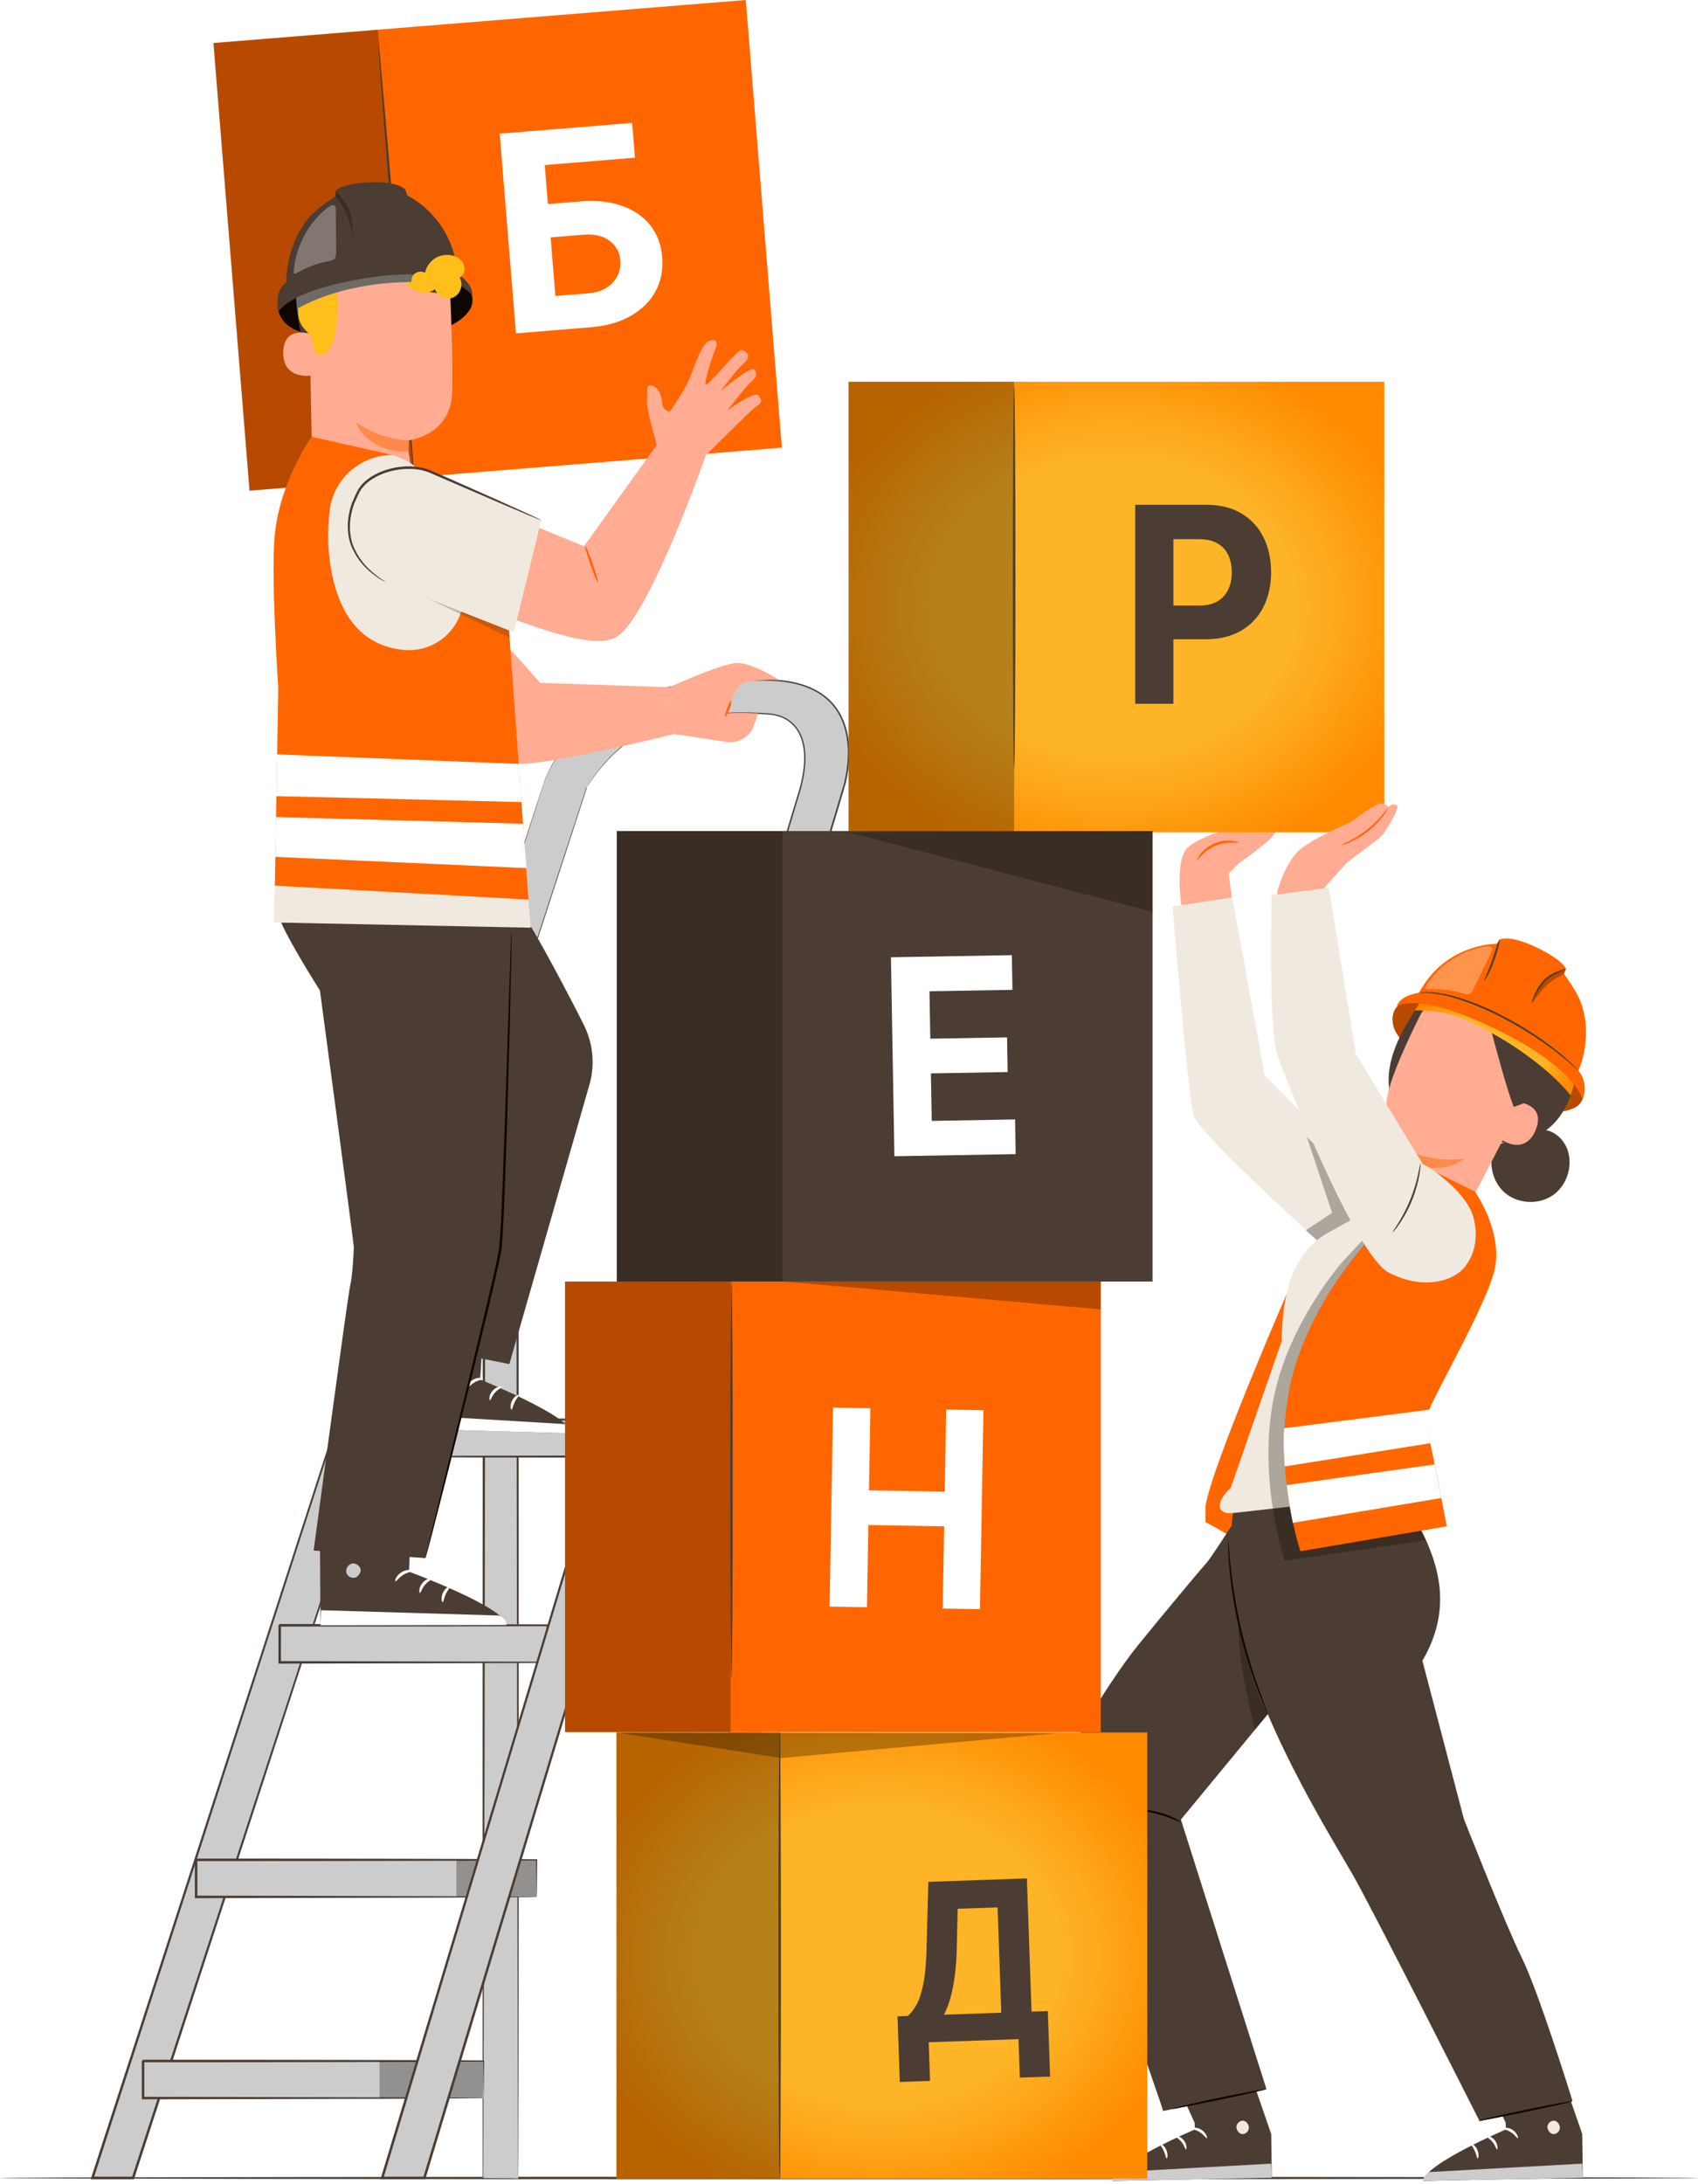 <?xml version="1.0" encoding="UTF-8"?> <svg xmlns="http://www.w3.org/2000/svg" width="350" height="450" viewBox="0 0 350 450" fill="none"> <path d="M51.44 101.077L161.168 92.227L153.729 -0L44.001 8.85L51.44 101.077Z" fill="#FF6600"></path> <g opacity="0.3"> <path d="M51.43 101.113L85.336 98.378L77.897 6.151L43.991 8.886L51.43 101.113Z" fill="#0E0600"></path> </g> <path d="M85.34 98.385C85.197 98.397 83.436 78.388 81.408 53.7C79.379 29.003 77.851 8.98 77.995 8.968C78.138 8.956 79.899 28.961 81.928 53.657C83.955 78.345 85.483 98.373 85.34 98.385Z" fill="#4B3D33"></path> <path d="M350 448.721C350 448.865 271.644 448.981 175.008 448.981C78.34 448.981 0 448.864 0 448.721C0 448.578 78.34 448.461 175.008 448.461C271.644 448.461 350 448.577 350 448.721Z" fill="#4B3D33"></path> <path d="M106.824 448.818L106.636 210.308H99.542C100 211.941 99.542 448.818 99.542 448.818H106.824Z" fill="#CCCCCC"></path> <path d="M106.824 448.818C106.824 448.818 106.261 448.833 105.064 448.843C103.851 448.851 102.028 448.862 99.543 448.878H99.482V448.817C99.481 436.194 99.477 405.614 99.473 363.681C99.48 342.702 99.487 318.885 99.495 293.064C99.491 280.153 99.486 266.74 99.482 252.93C99.472 246.025 99.461 239.021 99.45 231.93C99.438 228.385 99.427 224.818 99.415 221.232C99.402 219.439 99.39 217.641 99.377 215.838L99.355 213.133L99.294 210.48C99.293 210.444 99.293 210.409 99.292 210.376L99.285 210.045H99.542C101.975 210.045 104.394 210.045 106.636 210.045H106.896V210.305C106.906 276.582 106.916 336.238 106.922 379.338C106.906 400.853 106.892 418.232 106.883 430.244C106.871 436.229 106.863 440.875 106.856 444.036C106.849 445.6 106.844 446.795 106.84 447.61C106.836 448.416 106.824 448.818 106.824 448.818C106.824 448.818 106.811 448.392 106.804 447.577C106.799 446.754 106.792 445.548 106.783 443.968C106.772 440.793 106.756 436.127 106.735 430.115C106.707 418.088 106.666 400.688 106.616 379.147C106.555 336.096 106.47 276.508 106.376 210.308L106.636 210.568C104.394 210.568 101.975 210.568 99.542 210.568L99.793 210.237C99.794 210.271 99.795 210.308 99.796 210.346L99.874 213.122L99.896 215.834C99.909 217.637 99.921 219.436 99.934 221.23C99.945 224.817 99.957 228.384 99.968 231.93C99.977 239.021 99.985 246.025 99.994 252.93C99.991 266.74 99.988 280.153 99.985 293.064C99.946 318.886 99.91 342.702 99.879 363.682C99.743 405.615 99.644 436.195 99.603 448.818L99.542 448.757C102.012 448.773 103.823 448.785 105.029 448.792C106.231 448.804 106.824 448.818 106.824 448.818Z" fill="#4B3D33"></path> <path d="M112.522 160.018L19.056 448.721H27.424L120.893 162.374L112.522 160.018Z" fill="#CCCCCC"></path> <path d="M112.521 160.018C112.521 160.018 113.181 160.188 114.562 160.566C115.956 160.951 118.055 161.53 120.908 162.317L120.967 162.333L120.948 162.392C111.249 192.173 73.18 309.063 27.671 448.801L27.612 448.981H27.423C27.127 448.981 26.804 448.981 26.482 448.981C23.938 448.981 21.401 448.981 19.055 448.981H18.697L18.807 448.64C44.789 368.519 68.2 296.327 85.118 244.155C93.586 218.107 100.429 197.058 105.158 182.513C107.523 175.26 109.359 169.631 110.607 165.806C111.23 163.908 111.706 162.459 112.029 161.476C112.35 160.504 112.521 160.018 112.521 160.018C112.521 160.018 112.367 160.535 112.054 161.523C111.737 162.516 111.27 163.979 110.658 165.897C109.423 169.74 107.605 175.397 105.263 182.684C100.566 197.254 93.768 218.338 85.356 244.431C68.503 296.573 45.184 368.724 19.303 448.8L19.055 448.46C21.401 448.46 23.938 448.46 26.482 448.46C26.804 448.46 27.127 448.46 27.423 448.46L27.176 448.64C72.872 308.963 111.097 192.123 120.836 162.356L120.876 162.431C118.046 161.618 115.964 161.021 114.581 160.624C113.2 160.224 112.521 160.018 112.521 160.018Z" fill="#4B3D33"></path> <path d="M127.843 334.852H57.649V342.489H127.843V334.852Z" fill="#CCCCCC"></path> <path d="M127.844 342.489C127.844 342.489 127.83 342.309 127.822 341.975C127.816 341.619 127.807 341.131 127.796 340.503C127.781 339.194 127.76 337.302 127.733 334.852L127.844 334.963C115.589 335.051 88.749 335.112 57.654 335.112H57.652C57.768 334.996 57.391 335.372 57.911 334.852V334.856V334.864V334.879V334.91V334.971V335.094V335.339V335.829V336.805C57.911 337.454 57.911 338.099 57.911 338.738C57.911 340.016 57.91 341.272 57.91 342.49L57.651 342.231C77.333 342.275 94.838 342.314 107.454 342.342C113.753 342.374 118.831 342.401 122.364 342.419C124.103 342.434 125.461 342.446 126.414 342.455C126.86 342.462 127.21 342.468 127.473 342.473C127.712 342.477 127.838 342.483 127.844 342.489C127.85 342.495 127.736 342.501 127.507 342.507C127.252 342.511 126.913 342.517 126.481 342.525C125.542 342.533 124.204 342.546 122.49 342.561C118.971 342.579 113.915 342.605 107.641 342.638C94.977 342.666 77.406 342.705 57.65 342.749L57.391 342.75V342.49C57.391 341.272 57.39 340.016 57.39 338.738C57.39 338.099 57.39 337.454 57.39 336.805V335.829V335.339V335.094V334.971V334.91V334.879V334.864V334.856V334.852C57.911 334.332 57.535 334.708 57.652 334.592H57.654C88.75 334.592 115.59 334.653 127.844 334.741L127.956 334.742L127.955 334.852C127.928 337.33 127.906 339.244 127.892 340.567C127.881 341.185 127.872 341.664 127.866 342.014C127.858 342.336 127.851 342.496 127.844 342.489Z" fill="#4B3D33"></path> <g opacity="0.3"> <path d="M127.843 334.852H112.567V342.489H127.843V334.852Z" fill="#0E0600"></path> </g> <path d="M110.62 383.174H40.426V390.811H110.62V383.174Z" fill="#CCCCCC"></path> <path d="M110.62 390.811C110.62 390.811 110.606 390.631 110.598 390.297C110.592 389.941 110.583 389.453 110.572 388.825C110.557 387.516 110.536 385.624 110.509 383.174L110.62 383.285C98.365 383.373 71.525 383.434 40.43 383.434H40.428C40.544 383.318 40.167 383.694 40.687 383.174V383.178V383.186V383.201V383.232V383.293V383.416V383.661V384.15V385.126C40.687 385.775 40.687 386.42 40.687 387.059C40.687 388.337 40.686 389.593 40.686 390.811L40.427 390.552C60.109 390.596 77.613 390.635 90.23 390.663C96.529 390.695 101.607 390.722 105.14 390.74C106.879 390.755 108.237 390.767 109.19 390.776C109.636 390.784 109.986 390.789 110.25 390.794C110.488 390.799 110.614 390.805 110.62 390.811C110.626 390.817 110.512 390.823 110.283 390.829C110.028 390.833 109.689 390.839 109.257 390.847C108.318 390.855 106.98 390.868 105.266 390.883C101.747 390.901 96.691 390.927 90.417 390.96C77.753 390.988 60.182 391.027 40.426 391.071L40.167 391.072V390.812C40.167 389.594 40.166 388.338 40.166 387.06C40.166 386.421 40.166 385.776 40.166 385.127V384.151V383.662V383.417V383.294V383.233V383.202V383.187V383.179V383.175C40.687 382.654 40.312 383.031 40.428 382.915H40.43C71.526 382.915 98.366 382.976 110.62 383.064L110.732 383.065L110.731 383.176C110.704 385.654 110.683 387.568 110.668 388.891C110.657 389.509 110.648 389.988 110.642 390.338C110.634 390.658 110.627 390.818 110.62 390.811Z" fill="#4B3D33"></path> <path d="M99.679 424.616H29.485V432.253H99.679V424.616Z" fill="#CCCCCC"></path> <path d="M99.68 432.253C99.68 432.253 99.666 432.073 99.659 431.739C99.653 431.383 99.644 430.895 99.632 430.267C99.618 428.958 99.597 427.066 99.57 424.616L99.68 424.727C87.425 424.815 60.586 424.876 29.491 424.876H29.488C29.605 424.76 29.227 425.136 29.747 424.616V424.62V424.628V424.643V424.674V424.735V424.858V425.103V425.593V426.568C29.747 427.217 29.747 427.862 29.747 428.501C29.747 429.779 29.747 431.035 29.747 432.253L29.488 431.994C49.169 432.038 66.674 432.077 79.29 432.105C85.59 432.137 90.668 432.164 94.201 432.182C95.939 432.197 97.297 432.209 98.251 432.218C98.697 432.226 99.046 432.231 99.309 432.236C99.549 432.241 99.674 432.247 99.68 432.253C99.686 432.259 99.573 432.265 99.344 432.271C99.088 432.275 98.749 432.281 98.317 432.289C97.379 432.297 96.04 432.31 94.326 432.325C90.808 432.343 85.751 432.369 79.478 432.402C66.814 432.43 49.243 432.469 29.488 432.513L29.229 432.514V432.254C29.229 431.036 29.227 429.78 29.227 428.502C29.227 427.863 29.227 427.218 29.227 426.569V425.594V425.104V424.859V424.736V424.675V424.644V424.629V424.621V424.617C29.748 424.096 29.373 424.473 29.489 424.357H29.491C60.587 424.357 87.427 424.418 99.681 424.506L99.793 424.507L99.793 424.617C99.766 427.095 99.743 429.009 99.73 430.332C99.719 430.95 99.71 431.429 99.704 431.779C99.694 432.1 99.688 432.26 99.68 432.253Z" fill="#4B3D33"></path> <path d="M73.289 292.459H157.109V300.095H73.289" fill="#CCCCCC"></path> <path d="M73.289 300.095C73.289 300.086 73.434 300.078 73.718 300.069C74.024 300.063 74.442 300.055 74.977 300.044C76.11 300.033 77.737 300.017 79.823 299.996C84.06 299.977 90.156 299.949 97.698 299.915C112.841 299.895 133.785 299.866 157.109 299.835L156.849 300.095C156.849 298.887 156.849 297.587 156.849 296.281C156.849 294.972 156.849 293.669 156.849 292.459L157.109 292.719C133.78 292.688 112.835 292.659 97.694 292.639C90.153 292.605 84.058 292.577 79.822 292.558C77.736 292.537 76.109 292.521 74.977 292.51C74.442 292.499 74.025 292.491 73.719 292.485C73.436 292.476 73.291 292.468 73.291 292.459C73.291 292.45 73.436 292.442 73.719 292.433C74.025 292.427 74.443 292.419 74.977 292.408C76.109 292.397 77.737 292.381 79.822 292.36C84.058 292.341 90.153 292.313 97.694 292.279C112.835 292.259 133.78 292.23 157.109 292.199H157.369V292.46C157.369 293.67 157.369 294.973 157.369 296.282C157.369 297.588 157.369 298.888 157.369 300.096V300.357H157.109C133.785 300.326 112.841 300.297 97.698 300.277C90.156 300.243 84.061 300.215 79.823 300.195C77.737 300.174 76.109 300.159 74.977 300.147C74.442 300.136 74.025 300.128 73.718 300.122C73.434 300.113 73.289 300.104 73.289 300.095Z" fill="#4B3D33"></path> <g opacity="0.3"> <path d="M157.365 292.459H122.613V299.819H157.365V292.459Z" fill="#0E0600"></path> </g> <g opacity="0.3"> <path d="M110.62 383.174H94.075V390.811H110.62V383.174Z" fill="#0E0600"></path> </g> <g opacity="0.3"> <path d="M99.542 424.616H78.231V432.253H99.542V424.616Z" fill="#0E0600"></path> </g> <path d="M120.892 162.374C120.892 162.374 126.681 151.685 137.838 148.606C145.88 146.387 157.291 146.741 159.819 147.294C165.039 148.437 167.813 153.953 164.392 164.33L78.775 448.721H87.471L173.895 162.326C174.895 159.033 179.156 140.321 158.051 140.098C146.304 139.974 136.82 140.918 129.033 144.344C120.535 148.083 114.709 154.128 111.989 161.551" fill="#CCCCCC"></path> <path d="M111.99 161.551C111.99 161.551 112.194 160.92 112.71 159.734C113.226 158.552 114.078 156.808 115.566 154.764C116.304 153.739 117.214 152.655 118.291 151.527C119.389 150.421 120.668 149.287 122.156 148.191C125.125 145.997 128.951 143.981 133.544 142.578C138.14 141.181 143.457 140.421 149.278 140.122C152.191 139.973 155.232 139.921 158.397 139.974C161.551 140.051 164.918 140.492 167.989 142.074C169.513 142.86 170.924 143.957 172.048 145.341C173.162 146.733 173.966 148.395 174.451 150.162C175.41 153.718 175.211 157.599 174.328 161.363C172.16 168.782 169.772 176.564 167.317 184.768C147.55 250.341 120.246 340.915 90.089 440.952C89.278 443.638 88.47 446.317 87.723 448.793L87.667 448.978H87.474C84.394 448.978 81.532 448.978 78.778 448.978H78.428L78.529 448.643C107.588 352.227 133.672 265.684 152.493 203.237C154.849 195.433 157.092 188.006 159.212 180.982C160.273 177.471 161.303 174.06 162.301 170.755C162.8 169.102 163.292 167.476 163.775 165.875C164.233 164.267 164.793 162.721 165.131 161.148C165.852 158.04 166.09 154.811 165.074 152.008C164.562 150.623 163.675 149.408 162.516 148.591C161.362 147.757 159.978 147.364 158.618 147.237C153.125 146.759 148.048 147.024 143.558 147.587C141.314 147.891 139.203 148.284 137.287 148.876C135.35 149.414 133.672 150.282 132.141 151.102C129.139 152.879 126.931 154.88 125.293 156.603C123.659 158.34 122.588 159.816 121.894 160.819C121.205 161.827 120.894 162.371 120.894 162.371C120.894 162.371 121.175 161.809 121.851 160.79C122.532 159.776 123.592 158.286 125.218 156.533C126.849 154.794 129.054 152.772 132.065 150.971C133.601 150.14 135.287 149.258 137.237 148.709C139.164 148.106 141.281 147.704 143.532 147.391C148.039 146.812 153.115 146.53 158.645 146.996C160.025 147.121 161.464 147.522 162.661 148.383C163.866 149.228 164.79 150.49 165.32 151.914C166.371 154.797 166.126 158.072 165.408 161.21C165.07 162.8 164.51 164.356 164.056 165.963C163.576 167.564 163.087 169.192 162.591 170.846C161.599 174.154 160.575 177.566 159.52 181.079C157.411 188.106 155.18 195.537 152.836 203.344C134.054 265.802 108.025 352.36 79.026 448.793L78.777 448.458C81.531 448.458 84.392 448.458 87.473 448.458L87.224 448.643C87.971 446.167 88.78 443.488 89.59 440.802C119.804 340.782 147.159 250.223 166.964 184.661C169.429 176.468 171.836 168.664 174.006 161.283C174.885 157.568 175.084 153.729 174.15 150.243C173.677 148.511 172.895 146.887 171.813 145.529C170.72 144.178 169.347 143.105 167.855 142.331C164.849 140.773 161.521 140.325 158.392 140.242C155.237 140.183 152.197 140.226 149.291 140.368C143.482 140.651 138.183 141.394 133.603 142.77C129.029 144.151 125.212 146.143 122.248 148.314C120.762 149.398 119.484 150.52 118.384 151.616C117.306 152.733 116.393 153.807 115.651 154.823C114.155 156.849 113.289 158.58 112.759 159.753C112.472 160.332 112.318 160.797 112.184 161.095C112.059 161.401 111.99 161.551 111.99 161.551Z" fill="#4B3D33"></path> <path d="M157.109 447.665L156.921 210.308H149.827C150.285 211.933 149.827 447.665 149.827 447.665H157.109Z" fill="#CCCCCC"></path> <path d="M84.993 304.068L84.318 323.81C84.318 323.81 104.158 331.126 104.388 334.786L66.063 334.852L65.941 317.077L84.993 304.068Z" fill="#4B3D33"></path> <path d="M72.465 322.169C71.724 322.373 71.213 323.208 71.386 323.957C71.559 324.706 72.404 325.233 73.149 325.042C73.894 324.851 74.538 323.868 74.282 323.143C74.026 322.418 73 321.853 72.323 322.218" fill="#CCCCCC"></path> <path d="M66.064 334.852L66.165 331.746L102.872 332.844C102.872 332.844 104.58 333.584 104.389 334.786L66.064 334.852Z" fill="white"></path> <path d="M84.939 323.613C84.933 323.8 83.999 323.887 83.079 324.49C82.142 325.069 81.669 325.881 81.498 325.807C81.325 325.771 81.603 324.652 82.728 323.941C83.849 323.22 84.981 323.442 84.939 323.613Z" fill="white"></path> <path d="M88.962 325.269C89.005 325.45 88.195 325.77 87.561 326.562C86.904 327.336 86.745 328.192 86.558 328.184C86.382 328.214 86.251 327.118 87.058 326.148C87.857 325.171 88.958 325.09 88.962 325.269Z" fill="white"></path> <path d="M91.254 330.076C91.084 330.116 90.822 329.181 91.3 328.156C91.772 327.127 92.653 326.721 92.734 326.877C92.84 327.031 92.272 327.581 91.892 328.43C91.492 329.268 91.439 330.057 91.254 330.076Z" fill="white"></path> <path d="M84.594 319.097C84.516 319.268 83.657 319.011 82.599 319.085C81.54 319.137 80.717 319.493 80.62 319.333C80.511 319.198 81.314 318.504 82.561 318.435C83.806 318.356 84.685 318.95 84.594 319.097Z" fill="white"></path> <path d="M100.182 265.311L98.972 284.217C98.972 284.217 117.783 291.797 117.899 295.312L81.157 294.282L81.834 264.746L100.182 265.311Z" fill="#4B3D33"></path> <path d="M87.656 282.306C86.939 282.48 86.425 283.266 86.57 283.989C86.716 284.712 87.51 285.242 88.23 285.08C88.948 284.918 89.594 283.994 89.37 283.291C89.144 282.589 88.177 282.018 87.517 282.348" fill="#CCCCCC"></path> <path d="M81.156 294.282L81.341 291.308L116.5 293.408C116.5 293.408 118.116 294.165 117.899 295.312L81.156 294.282Z" fill="white"></path> <path d="M99.572 284.046C99.561 284.225 98.661 284.282 97.763 284.834C96.849 285.363 96.373 286.127 96.21 286.051C96.046 286.012 96.343 284.947 97.443 284.297C98.537 283.639 99.616 283.883 99.572 284.046Z" fill="white"></path> <path d="M103.381 285.748C103.417 285.923 102.632 286.206 102.001 286.948C101.349 287.671 101.172 288.487 100.993 288.474C100.824 288.498 100.729 287.444 101.531 286.536C102.325 285.623 103.382 285.577 103.381 285.748Z" fill="white"></path> <path d="M105.441 290.422C105.277 290.455 105.052 289.552 105.541 288.583C106.022 287.609 106.879 287.246 106.951 287.397C107.048 287.547 106.489 288.059 106.1 288.862C105.692 289.654 105.62 290.41 105.441 290.422Z" fill="white"></path> <path d="M99.37 279.707C99.29 279.868 98.474 279.598 97.458 279.639C96.441 279.659 95.642 279.977 95.553 279.82C95.453 279.687 96.242 279.045 97.439 279.014C98.636 278.974 99.462 279.569 99.37 279.707Z" fill="white"></path> <path d="M102.953 187.293C103.458 188.069 101.944 255.09 101.691 261.818C101.439 268.546 87.694 321.005 87.694 321.005L64.645 319.45C64.645 319.45 71.665 266.994 72.17 264.923C72.675 262.853 72.927 257.677 72.927 256.901C72.927 256.125 65.942 204.053 65.942 204.053C65.942 204.053 57.959 191.593 57.202 187.97C56.445 184.347 57.62 163.408 57.62 163.408L100.43 169.178L102.953 187.293Z" fill="#4B3D33"></path> <path d="M122.153 218.797C122.153 216.194 121.56 213.634 120.417 211.31C117.857 206.103 110.387 192.008 108.062 188.706C104.782 184.048 98.322 170.727 98.322 170.727L77.127 185.994L92.536 224.033L82.391 276.547L104.99 281.036L121.421 223.741C121.906 222.141 122.153 220.474 122.153 218.797Z" fill="#4B3D33"></path> <path d="M105.434 191.798C105.425 191.798 105.414 191.912 105.4 192.136C105.387 192.386 105.371 192.714 105.349 193.128C105.314 194.032 105.265 195.312 105.201 196.945C105.09 200.291 104.931 205.081 104.734 210.986C104.537 216.923 104.304 223.978 104.045 231.809C103.902 235.728 103.751 239.84 103.595 244.103C103.401 248.357 103.283 252.796 102.882 257.267C102.065 261.682 100.983 265.99 100.023 270.14C99.024 274.288 98.061 278.29 97.143 282.103C95.281 289.715 93.604 296.572 92.193 302.342C90.79 308.081 89.652 312.736 88.857 315.988C88.477 317.578 88.18 318.824 87.97 319.703C87.879 320.108 87.806 320.428 87.751 320.672C87.704 320.891 87.685 321.004 87.693 321.006C87.701 321.008 87.738 320.899 87.801 320.684C87.868 320.443 87.956 320.127 88.068 319.727C88.3 318.853 88.628 317.615 89.047 316.035C89.879 312.792 91.07 308.151 92.538 302.428C93.979 296.665 95.692 289.816 97.593 282.213C98.52 278.401 99.493 274.401 100.502 270.254C101.47 266.091 102.55 261.822 103.38 257.335C103.788 252.792 103.898 248.391 104.087 244.123C104.233 239.859 104.374 235.745 104.508 231.825C104.727 223.992 104.924 216.935 105.09 210.997C105.219 205.09 105.324 200.299 105.397 196.952C105.42 195.317 105.438 194.036 105.45 193.132C105.45 192.716 105.451 192.388 105.451 192.138C105.448 191.913 105.443 191.798 105.434 191.798Z" fill="#0E0600"></path> <path d="M90.925 117.788C93.089 120.193 111.36 140.684 111.36 140.684L137.948 141.586L138.942 151.236C138.942 151.236 113.52 157.551 106.956 157.388C100.392 157.225 96.14 151.248 96.14 151.248L83.461 133.918L90.925 117.788Z" fill="#FFAC92"></path> <path d="M96.766 59.639C96.174 58.628 95.561 57.899 94.482 57.462C84.831 53.551 73.811 54.126 63.914 57.34C61.343 58.175 58.598 59.385 57.425 61.842L57.413 62.005C56.921 63.606 57.766 65.625 59.007 66.739C60.248 67.853 61.877 68.412 63.486 68.826C71.142 70.796 79.224 70.077 87.002 68.69C88.827 68.364 90.66 67.999 92.373 67.283C94.086 66.568 95.687 65.474 96.74 63.934C97.635 62.627 97.567 61.006 96.766 59.639Z" fill="#0E0600"></path> <g opacity="0.3"> <path d="M96.766 59.639C96.174 58.628 95.561 57.899 94.482 57.462C84.831 53.551 73.811 54.126 63.914 57.34C61.343 58.175 58.598 59.385 57.425 61.842L57.413 62.005C56.921 63.606 57.766 65.625 59.007 66.739C60.248 67.853 61.877 68.412 63.486 68.826C71.142 70.796 79.224 70.077 87.002 68.69C88.827 68.364 90.66 67.999 92.373 67.283C94.086 66.568 95.687 65.474 96.74 63.934C97.635 62.627 97.567 61.006 96.766 59.639Z" fill="#0E0600"></path> </g> <path d="M64.25 75.969C63.119 72.644 62.001 69.293 61.459 65.822C60.917 62.351 60.973 58.725 62.152 55.416C62.331 54.914 63.867 51.545 64.397 51.59C64.776 51.622 63.844 54.759 64.04 55.085C65.91 58.199 66.458 61.966 66.216 65.59C65.974 69.215 65.265 72.481 64.25 75.969Z" fill="#4B3D33"></path> <path d="M92.831 61.168C92.499 52.968 85.922 46.401 77.722 46.073L76.907 46.04C68.099 46.202 63.316 53.773 63.721 62.573L64.255 91.004L84.99 98.169L84.21 92.987C84.21 92.987 84.214 90.728 84.227 90.727C84.227 90.727 92.727 89.751 93.169 81.31C93.384 77.231 93.141 68.797 92.831 61.168Z" fill="#FFAC92"></path> <g opacity="0.5"> <path d="M84.229 90.727C84.229 90.727 78.893 90.826 73.362 87.036C73.362 87.036 75.753 93.41 84.212 92.987L84.229 90.727Z" fill="#FF6600"></path> </g> <path d="M90.522 60.265C90.282 60.551 89.4 60.209 88.325 60.152C87.253 60.057 86.332 60.271 86.134 59.954C86.048 59.801 86.203 59.511 86.612 59.248C87.015 58.985 87.68 58.784 88.418 58.836C89.156 58.889 89.785 59.182 90.147 59.499C90.516 59.817 90.629 60.126 90.522 60.265Z" fill="#4B3D33"></path> <path d="M64.162 68.855C64.021 68.787 58.427 66.906 58.381 72.688C58.335 78.47 64.578 77.431 64.59 77.265C64.601 77.1 64.162 68.855 64.162 68.855Z" fill="#FFAC92"></path> <path d="M89.083 51.593C90.018 51.076 87.208 48.048 84.907 47.006C81.43 45.432 76.122 44.465 72.919 45.376C69.062 46.473 65.858 48.395 63.924 51.908C61.99 55.421 61.265 59.513 61.381 63.521C61.416 64.744 61.544 66.019 62.198 67.053C63.006 68.331 64.557 69.135 64.49 70.898C64.466 71.543 64.65 72.193 65.092 72.663C66.151 73.788 67.444 72.729 68.038 71.669C69.307 69.403 69.446 66.7 69.556 64.105C69.634 62.261 69.707 60.377 69.186 58.607C68.902 57.643 68.447 56.733 68.217 55.755C67.987 54.777 68.016 53.667 68.624 52.868C68.723 52.738 68.886 52.574 69.093 52.393C70.729 50.957 73.021 50.525 75.074 51.249C78.331 52.398 83.892 54.114 85.344 53.008C87.432 51.417 87.931 50.38 87.931 50.38L89.083 51.593Z" fill="#FFBF1A"></path> <path d="M92.778 60.35C92.778 60.35 88.626 58.026 83.524 58.145C69.223 58.477 61.207 63.674 61.207 63.674L60.998 59.512C60.998 59.512 81.879 55.149 82.025 55.141C82.171 55.134 88.47 56.153 88.619 56.204C88.768 56.255 92.507 56.828 92.507 56.828C92.762 58.069 92.886 59.257 92.778 60.35Z" fill="white"></path> <g opacity="0.6"> <path d="M92.778 60.35C92.778 60.35 88.626 58.026 83.524 58.145C69.223 58.477 61.207 63.674 61.207 63.674L60.998 59.512C60.998 59.512 81.879 55.149 82.025 55.141C82.171 55.134 88.47 56.153 88.619 56.204C88.768 56.255 92.507 56.828 92.507 56.828C92.762 58.069 92.886 59.257 92.778 60.35Z" fill="#0E0600"></path> </g> <path d="M97.334 60.942C97.334 60.942 93.583 54.72 77.031 57.066C59.665 59.528 57.443 64.189 57.443 64.189C57.443 64.189 56.21 60.232 59.026 58.193C59.026 58.193 58.737 50.87 63.583 44.95C65.316 42.833 68.503 40.974 69.16 40.405L69.239 39.239C69.239 39.239 70.427 37.817 76.307 37.567C82.383 37.308 83.646 39.178 83.646 39.178L83.806 40.215C83.806 40.215 93.269 44.336 94.307 56.396C94.307 56.396 97.658 58.522 97.334 60.942Z" fill="#4B3D33"></path> <g opacity="0.3"> <path d="M69.238 39.238C70.236 40.37 71.963 42.321 72.307 43.993C72.651 45.665 72.738 47.399 72.822 49.12C71.673 43.496 70.835 42.707 69.159 40.404L69.238 39.238Z" fill="#0E0600"></path> </g> <path d="M59.026 58.192C59.022 58.18 59.133 58.121 59.353 58.02C59.617 57.905 59.937 57.764 60.322 57.595C60.743 57.408 61.264 57.195 61.883 56.987C62.501 56.777 63.194 56.5 63.986 56.283C67.129 55.327 71.582 54.304 76.59 53.906C81.593 53.46 86.175 53.759 89.397 54.463C90.195 54.669 90.921 54.854 91.54 55.063C92.148 55.309 92.683 55.491 93.097 55.696C93.465 55.906 93.769 56.079 94.019 56.222C94.228 56.346 94.332 56.416 94.326 56.427C94.319 56.438 94.2 56.391 93.98 56.29C93.722 56.166 93.41 56.016 93.034 55.834C92.617 55.653 92.079 55.493 91.472 55.27C90.855 55.083 90.132 54.919 89.341 54.732C86.138 54.105 81.596 53.852 76.623 54.295C71.645 54.691 67.21 55.664 64.066 56.548C63.272 56.747 62.577 57.004 61.955 57.194C61.331 57.381 60.806 57.573 60.379 57.737C59.983 57.879 59.654 57.996 59.385 58.093C59.154 58.17 59.032 58.205 59.026 58.192Z" fill="#4B3D33"></path> <path d="M69.239 39.238C69.279 39.203 69.712 39.616 70.384 40.316C71.038 41.009 72.002 42.056 72.461 43.522C72.934 44.957 73.017 46.331 72.993 47.304C72.966 48.281 72.849 48.875 72.801 48.87C72.742 48.866 72.761 48.266 72.716 47.307C72.67 46.351 72.544 45.023 72.09 43.645C71.658 42.261 70.784 41.245 70.177 40.499C69.561 39.755 69.197 39.274 69.239 39.238Z" fill="#4B3D33"></path> <g opacity="0.3"> <path d="M69.225 43.187C69.223 42.932 69.213 42.654 69.057 42.462C68.902 42.271 68.635 42.22 68.405 42.274C68.174 42.328 67.97 42.469 67.775 42.612C63.648 45.635 60.913 50.735 60.518 56.078C60.499 56.339 60.766 56.509 60.978 56.379C62.887 55.207 64.947 54.434 67.104 53.919C67.811 53.75 68.837 53.781 69.124 53.033C69.295 52.588 69.294 52.092 69.29 51.611C69.268 48.803 69.247 45.995 69.225 43.187Z" fill="white"></path> </g> <path d="M83.717 46.546C83.607 46.536 83.662 45.013 83.703 43.14C83.748 41.266 83.762 39.742 83.873 39.737C83.978 39.731 84.139 41.258 84.094 43.149C84.053 45.038 83.822 46.556 83.717 46.546Z" fill="#4B3D33"></path> <path d="M94.811 174.15C94.804 174.223 93.771 174.173 92.105 174.106C90.439 174.038 88.138 173.968 85.596 173.989C83.054 174.012 80.754 174.122 79.089 174.219C77.424 174.315 76.392 174.383 76.384 174.31C76.376 174.246 77.395 174.054 79.06 173.867C80.724 173.679 83.035 173.513 85.592 173.489C88.149 173.468 90.462 173.594 92.129 173.753C93.796 173.912 94.818 174.086 94.811 174.15Z" fill="#FF6600"></path> <path d="M63.475 91.585C63.475 91.585 55.072 102.324 56.594 125.406C57.923 145.571 57.722 149.202 57.722 149.202L56.378 190.052L109.407 191.129L103.152 117.933L94.601 101.675L89.184 99.886L87.64 98.201C85.237 95.579 84.334 94.98 80.898 93.737L64.128 90.236L63.475 91.585Z" fill="#F0E9DF"></path> <path d="M104.637 125.895L108.942 185.337L56.658 182.469L57.361 141.745C57.361 141.745 55.777 118.571 56.658 109.983C57.775 99.085 64.212 89.987 64.212 89.987L80.928 93.737C74.089 93.72 68.395 98.982 67.873 105.802L67.776 107.074C67.586 109.552 67.583 112.048 67.854 114.519C69.638 130.766 78.358 133.525 83.462 133.917C88.406 134.297 93.013 131.389 94.797 126.763L99.458 114.672L104.637 125.895Z" fill="#FF6600"></path> <path d="M107.809 169.717L56.902 168.338L56.76 176.532L108.529 178.854L107.809 169.717Z" fill="white"></path> <path d="M106.957 157.388L57.116 155.428L56.976 164.023L107.487 165.246L106.957 157.388Z" fill="white"></path> <g opacity="0.3"> <path d="M105.035 131.39L76.763 117.788L104.637 125.348L105.035 131.39Z" fill="#4B3D33"></path> </g> <path d="M82.569 98.571C84.766 98.451 87.772 99.104 89.806 99.943L120.371 112.548L136.07 90.701L145.661 93.312C145.661 93.312 134.263 126.1 127.392 131.023C122.537 134.502 108.486 128.377 99.02 125.059C93.803 123.231 85.69 121.651 80.334 119.17L74.951 102.237C76.365 100.043 79.159 98.758 82.569 98.571Z" fill="#FFAC92"></path> <path d="M134.411 79.438C135.725 79.912 136.375 81.277 136.456 82.892C136.537 84.507 138.037 84.829 138.037 84.829C138.037 84.829 140.953 80.634 141.933 78.424C142.912 76.214 144.419 71.428 145.702 70.537C146.984 69.645 148.223 70.026 147.546 71.66C146.869 73.294 145.033 78.813 145.504 79.201C145.975 79.59 152.038 71.86 152.864 72.114C153.69 72.368 155.138 73.196 153.357 74.803C151.576 76.41 148.511 80.612 148.511 80.612C148.511 80.612 154.95 75.049 155.597 76.222C156.244 77.395 155.595 77.925 154.556 78.926C153.518 79.927 149.896 84.583 149.896 84.583C149.896 84.583 155.6 80.394 156.34 81.491C157.08 82.588 157.139 82.849 155.949 83.665C154.76 84.481 145.179 94.152 144.808 94.455C144.437 94.758 140.903 97.641 140.903 97.641L135.452 92.203L134.899 89.861C134.899 89.861 133.166 84.163 133.354 82.309C133.541 80.457 133.097 78.964 134.411 79.438Z" fill="#FFAC92"></path> <path d="M105.915 130.272L111.561 107.167C111.561 107.167 92.156 98.482 88.498 97.069C83.419 95.107 75.569 97.053 73.886 101.238C68.649 114.264 79.466 119.867 79.466 119.867L105.915 130.272Z" fill="#F0E9DF"></path> <path d="M79.466 119.866C79.458 119.883 79.251 119.799 78.875 119.6C78.504 119.395 77.96 119.081 77.31 118.602C76.039 117.645 74.154 116.099 72.861 113.462C71.448 110.888 71.262 107.122 72.595 103.51C72.993 102.634 73.348 101.724 73.848 100.833C74.381 99.946 75.133 99.182 75.998 98.576C77.721 97.34 79.819 96.584 82.015 96.243C84.215 95.922 86.451 96.053 88.447 96.782C90.355 97.59 92.167 98.411 93.907 99.173C97.363 100.709 100.483 102.096 103.125 103.27C105.696 104.433 107.798 105.384 109.32 106.073C110.006 106.395 110.561 106.656 110.993 106.859C111.373 107.044 111.569 107.149 111.562 107.165C111.555 107.181 111.344 107.109 110.951 106.955C110.509 106.775 109.941 106.544 109.239 106.259C107.702 105.608 105.579 104.709 102.982 103.61C100.33 102.466 97.198 101.116 93.73 99.62C91.989 98.868 90.163 98.079 88.272 97.262C86.376 96.576 84.22 96.449 82.093 96.759C79.971 97.087 77.939 97.82 76.298 98.991C75.472 99.564 74.768 100.28 74.275 101.091C73.802 101.925 73.438 102.835 73.046 103.679C71.733 107.184 71.869 110.784 73.194 113.303C74.403 115.88 76.214 117.448 77.434 118.441C78.058 118.939 78.579 119.277 78.93 119.51C79.284 119.736 79.474 119.851 79.466 119.866Z" fill="#4B3D33"></path> <path d="M95.571 54.469C95.164 53.505 94.191 52.866 93.171 52.631C91.978 52.357 90.678 52.582 89.647 53.241C88.616 53.9 87.866 54.986 87.614 56.183C86.996 55.854 86.197 55.899 85.62 56.296C85.043 56.692 84.767 57.359 84.852 58.054L83.622 58.131C83.893 59.211 85.443 59.806 86.5 60.155C87.557 60.503 88.786 60.273 89.645 59.566C90.144 61.072 92.074 61.909 93.515 61.243C94.955 60.578 95.569 58.565 94.746 57.209C95.668 56.712 95.979 55.433 95.571 54.469Z" fill="#FFBF1A"></path> <path d="M123.225 119.948C123.089 119.995 122.402 118.377 121.691 116.334C120.979 114.29 120.513 112.595 120.649 112.548C120.785 112.501 121.472 114.119 122.183 116.163C122.894 118.206 123.361 119.901 123.225 119.948Z" fill="#FF6600"></path> <path d="M160.618 140.087C160.618 140.087 154.99 136.455 151.825 136.589C148.66 136.723 137.948 141.586 137.948 141.586L138.942 151.236L150.051 152.896C152.127 153.081 154.115 152.018 155.115 150.19L156.28 146.975C153.708 146.85 151.907 146.82 149.828 146.95C149.828 146.95 151.243 141.479 153.469 140.684C155.694 139.888 160.618 140.087 160.618 140.087Z" fill="#FFAC92"></path> <path d="M150.662 144.375C150.816 144.398 150.727 145.224 150.363 146.113C150.002 147 149.711 147.684 149.578 147.665C149.424 147.642 149.513 146.816 149.877 145.927C150.238 145.04 150.528 144.355 150.662 144.375Z" fill="#FF6600"></path> <path d="M243.761 187.6C243.498 187.386 242.212 178.136 244.385 175.136C246.558 172.136 255.919 170.145 255.919 170.145C255.919 170.145 258.843 166.787 260.852 165.439C261.53 164.984 262.431 165.068 263.003 165.65C263.003 165.65 263.787 164.343 264.795 165.119C265.203 165.434 263.562 170.878 262.186 172.445C260.81 174.011 255.367 177.852 255.367 177.852L253.259 179.993L254.284 187.866L243.761 187.6Z" fill="#FFAC92"></path> <path d="M255.355 173.621C255.349 173.782 253.066 173.182 250.555 174.238C248.036 175.278 246.856 177.322 246.738 177.213C246.683 177.184 246.888 176.641 247.467 175.914C248.038 175.191 249.03 174.309 250.355 173.757C251.678 173.205 253.003 173.121 253.919 173.224C254.843 173.325 255.373 173.561 255.355 173.621Z" fill="#FF6600"></path> <path d="M284.716 246.385C283.879 244.787 260.691 221.604 260.691 221.604L254 184.885L241.701 186.781C241.701 186.781 244.825 225.541 246.046 229.794C247.266 234.047 276.473 259.971 276.717 260.197C276.961 260.423 284.716 246.385 284.716 246.385Z" fill="#F0E9DF"></path> <g opacity="0.3"> <path d="M269.149 253.481L274.578 249.867L269.359 234.197L282.495 247.636L281.756 251.931L272.131 256.136L269.149 253.481Z" fill="#0E0600"></path> </g> <path d="M285.347 78.652H174.918V171.468H285.347V78.652Z" fill="url(#paint0_radial_852_18236)"></path> <g opacity="0.3"> <path d="M209.041 78.652H174.918V171.468H209.041V78.652Z" fill="#0E0600"></path> </g> <path d="M209.041 158.403C208.897 158.403 208.781 140.759 208.781 118.999C208.781 97.231 208.898 79.591 209.041 79.591C209.185 79.591 209.301 97.231 209.301 118.999C209.302 140.759 209.185 158.403 209.041 158.403Z" fill="#4B3D33"></path> <path d="M265.208 266.601C265.208 266.601 249.658 302.33 248.482 310.33V313.587L255.268 317.348L265.739 286.307L265.208 266.601Z" fill="#FF6600"></path> <path d="M239.893 423.425L246.233 437.319L246.303 438.715C246.303 438.715 229.426 445.917 229.293 449.335L262.146 448.662L262.033 439.682L256.3 423.041L239.893 423.425Z" fill="#4B3D33"></path> <path d="M256.435 436.958C257.074 437.134 257.527 437.902 257.392 438.604C257.257 439.306 256.542 439.814 255.9 439.649C255.258 439.485 254.689 438.581 254.896 437.9C255.103 437.219 255.972 436.673 256.559 437" fill="#F0E9DF"></path> <path d="M262.146 448.661L262.005 445.767L230.559 447.495C230.559 447.495 229.108 448.217 229.293 449.335L262.146 448.661Z" fill="#CCCCCC"></path> <path d="M245.768 438.544C245.776 438.718 246.58 438.781 247.379 439.326C248.191 439.848 248.611 440.596 248.757 440.524C248.904 440.487 248.647 439.449 247.669 438.808C246.696 438.156 245.73 438.385 245.768 438.544Z" fill="white"></path> <path d="M242.349 440.165C242.315 440.335 243.015 440.617 243.573 441.344C244.15 442.053 244.301 442.848 244.461 442.837C244.612 442.862 244.705 441.837 243.996 440.948C243.294 440.052 242.349 439.998 242.349 440.165Z" fill="white"></path> <path d="M240.469 444.691C240.615 444.725 240.824 443.849 240.395 442.902C239.973 441.951 239.21 441.59 239.144 441.737C239.056 441.883 239.552 442.385 239.893 443.169C240.251 443.942 240.309 444.677 240.469 444.691Z" fill="white"></path> <path d="M303.999 423.425L310.339 437.319L310.409 438.715C310.409 438.715 293.532 445.917 293.399 449.335L326.252 448.662L326.139 439.682L320.406 423.041L303.999 423.425Z" fill="#4B3D33"></path> <path d="M320.541 436.958C321.18 437.134 321.633 437.902 321.498 438.604C321.363 439.306 320.648 439.814 320.006 439.649C319.364 439.485 318.795 438.581 319.002 437.9C319.209 437.219 320.078 436.673 320.665 437" fill="#F0E9DF"></path> <path d="M326.251 448.661L326.11 445.767L294.664 447.495C294.664 447.495 293.213 448.217 293.398 449.335L326.251 448.661Z" fill="#CCCCCC"></path> <path d="M309.874 438.544C309.882 438.719 310.686 438.781 311.485 439.326C312.297 439.848 312.717 440.596 312.864 440.524C313.011 440.487 312.754 439.449 311.776 438.808C310.802 438.156 309.836 438.385 309.874 438.544Z" fill="white"></path> <path d="M306.455 440.165C306.421 440.335 307.121 440.617 307.679 441.344C308.256 442.053 308.407 442.848 308.567 442.837C308.718 442.862 308.812 441.837 308.102 440.948C307.4 440.052 306.455 439.998 306.455 440.165Z" fill="white"></path> <path d="M304.576 444.691C304.722 444.725 304.931 443.849 304.502 442.902C304.08 441.951 303.317 441.59 303.251 441.736C303.163 441.882 303.659 442.384 304 443.168C304.358 443.942 304.416 444.677 304.576 444.691Z" fill="white"></path> <path d="M289.469 308.455C292.622 315.438 301.954 327.263 293.194 342.161L301.738 374.734C301.738 374.734 310.155 396.19 313.696 403.378C317.237 410.567 324.132 432.844 324.132 432.844L304.956 436.974C304.956 436.974 283.093 393.688 278.844 386.252C274.595 378.816 258.188 352.796 254.989 332.94C251.657 312.254 256.074 303.82 256.074 303.82L289.47 294.455V308.455H289.469Z" fill="#4B3D33"></path> <path d="M264.416 349.413L243.413 374.878L261.044 430.403L239.743 434.928C239.743 434.184 220.38 379.998 217.915 370.677C216.527 365.43 228.69 346.268 234.402 339.177C238.866 333.635 248.085 322.611 248.793 321.868C249.501 321.124 253.89 314.292 253.89 314.292L264.416 349.413Z" fill="#4B3D33"></path> <path d="M253.134 317.348C253.107 317.349 253.111 317.869 253.14 318.809C253.164 319.749 253.246 321.107 253.388 322.782C253.672 326.13 254.294 330.743 255.447 335.725C256.608 340.707 258.065 345.09 259.251 348.194C259.844 349.747 260.353 350.99 260.731 351.835C261.104 352.683 261.322 353.145 261.347 353.133C261.372 353.121 261.2 352.635 260.87 351.768C260.535 350.903 260.067 349.644 259.508 348.082C258.391 344.958 256.982 340.579 255.827 335.621C254.679 330.662 254.017 326.08 253.663 322.75C253.486 321.085 253.362 319.734 253.292 318.798C253.216 317.863 253.161 317.346 253.134 317.348Z" fill="#0E0600"></path> <path d="M234.974 372.942C234.966 373.071 236.936 373.22 239.263 373.919C241.595 374.602 243.36 375.562 243.414 375.446C243.466 375.357 241.749 374.207 239.366 373.508C236.988 372.795 234.97 372.837 234.974 372.942Z" fill="#0E0600"></path> <g opacity="0.3"> <path d="M258.684 356.363C258.684 356.363 254.799 341.166 255.316 334.577C255.316 334.577 257.997 348.036 261.347 353.134L258.684 356.363Z" fill="#0E0600"></path> </g> <path d="M304.758 437.012C304.738 437.02 305.025 436.977 305.514 436.887C306.092 436.777 306.787 436.645 307.598 436.491C309.453 436.116 311.832 435.636 314.463 435.104C317.142 434.546 319.564 434.024 321.314 433.625C322.189 433.426 322.895 433.258 323.382 433.132C323.869 433.006 324.136 432.924 324.131 432.895C324.126 432.866 323.85 432.894 323.354 432.969C322.859 433.045 322.144 433.168 321.263 433.329C319.5 433.652 317.07 434.128 314.39 434.686C311.711 435.243 309.291 435.778 307.545 436.196C305.805 436.615 304.709 436.917 304.758 437.012Z" fill="#0E0600"></path> <path d="M241.671 434.52C241.651 434.528 241.939 434.485 242.428 434.395C243.006 434.285 243.701 434.153 244.513 433.999C246.368 433.624 248.746 433.144 251.377 432.612C254.056 432.054 256.479 431.532 258.229 431.133C259.104 430.934 259.81 430.766 260.296 430.64C260.783 430.514 261.05 430.432 261.045 430.403C261.04 430.374 260.765 430.402 260.269 430.478C259.774 430.553 259.059 430.676 258.178 430.838C256.415 431.161 253.984 431.637 251.304 432.195C248.625 432.752 246.206 433.287 244.459 433.705C242.719 434.122 241.622 434.425 241.671 434.52Z" fill="#0E0600"></path> <path d="M323.115 236.93C322.297 234.58 320.031 232.554 317.557 232.82L308.198 236.018C306.634 239.195 307.474 243.376 310.144 245.703C312.813 248.029 317.07 248.29 320.004 246.306C322.937 244.322 324.28 240.274 323.115 236.93Z" fill="#4B3D33"></path> <path d="M326.442 224.618C326.335 223.464 326.081 222.539 325.255 221.635C317.863 213.545 307.157 208.613 296.331 206.486C293.518 205.933 290.373 205.615 288.157 207.136L288.072 207.269C286.886 208.394 286.78 210.534 287.456 212.096C288.132 213.658 289.426 214.937 290.765 216.083C297.138 221.533 305.123 224.897 313.12 227.541C314.996 228.161 316.899 228.751 318.844 228.983C320.789 229.215 322.798 229.07 324.489 228.273C325.923 227.596 326.588 226.179 326.442 224.618Z" fill="#FF6600"></path> <g opacity="0.3"> <path d="M326.442 224.618C326.335 223.464 326.081 222.539 325.255 221.635C317.863 213.545 307.157 208.613 296.331 206.486C293.518 205.933 290.373 205.615 288.157 207.136L288.072 207.269C286.886 208.394 286.78 210.534 287.456 212.096C288.132 213.658 289.426 214.937 290.765 216.083C297.138 221.533 305.123 224.897 313.12 227.541C314.996 228.161 316.899 228.751 318.844 228.983C320.789 229.215 322.798 229.07 324.489 228.273C325.923 227.596 326.588 226.179 326.442 224.618Z" fill="#0E0600"></path> </g> <path d="M324.376 215.924C322.96 209.909 319.447 205.127 313.94 202.323C310.833 200.741 309.219 200.758 306.666 200.265C304.113 199.771 301.487 199.987 299.208 201.239C296.501 202.727 293.918 204.611 292.267 207.221C290.572 209.903 288.867 212.604 287.692 215.55C286.517 218.497 285.89 221.736 286.436 224.862L293.054 229.652C296.982 231.74 300.967 233.85 305.304 234.84C309.64 235.83 314.444 235.584 318.195 233.192C323.406 229.87 325.792 221.939 324.376 215.924Z" fill="#4B3D33"></path> <path d="M317.963 212.732L310.194 204.188L307.532 203.25C301.855 200.501 294.892 204.841 292.612 209.413C290.079 214.492 287.187 220.794 286.16 224.948C284.096 233.302 290.239 237.083 290.239 237.083C290.239 237.083 290.07 237.281 288.782 239.795L291.878 249.684L304.256 245.5L319.246 216.564C319.879 215.148 319.321 213.483 317.963 212.732Z" fill="#FFAC92"></path> <path opacity="0.5" d="M290.231 237.07C290.231 237.07 295.355 239.634 301.898 238.702C301.898 238.702 296.812 242.949 289.286 238.906L290.231 237.07Z" fill="#FF6600"></path> <path d="M311.676 228.739C311.923 228.157 313.178 227.067 313.792 227.22C315.431 227.63 318.15 228.924 316.526 232.84C314.306 238.193 309.39 234.86 309.444 234.703C309.487 234.58 310.821 230.75 311.676 228.739Z" fill="#FFAC92"></path> <path d="M313.997 227.338L312.007 228.062C308.972 219.818 304.506 200.708 304.73 201.827C304.73 201.827 309.421 202.129 313.308 204.923C317.195 207.717 324.199 213.768 321.633 218.708C319.066 223.649 313.997 227.338 313.997 227.338Z" fill="#4B3D33"></path> <path d="M291.66 208.183C291.66 208.183 297.037 207.798 302.376 210.255C317.341 217.142 323.736 225.661 323.736 225.661C324.15 224.573 324.508 223.157 324.848 221.629C324.848 221.629 305.242 208.737 305.091 208.663C304.94 208.589 297.916 206.594 297.74 206.571C297.564 206.548 293.407 205.335 293.407 205.335L291.66 208.183Z" fill="url(#paint1_radial_852_18236)"></path> <path d="M287.919 207.329C287.919 207.329 291.904 203.981 308.671 212.204C324.972 220.198 326.189 226.513 326.189 226.513C326.189 226.513 327.678 223.467 325.36 220.583C325.36 220.583 328.385 214.193 326.004 206.945C325.152 204.353 322.821 201.395 322.411 200.621L322.774 199.553C322.774 199.553 322.179 197.803 316.685 195.17C311.007 192.45 309.104 193.594 309.104 193.594L308.562 194.45C308.562 194.45 298.02 194.235 292.503 204.528C292.503 204.528 288.52 205.046 287.919 207.329Z" fill="#FF6600"></path> <g opacity="0.3"> <path d="M307.878 197.754C308.493 196.243 308.966 194.794 309.104 193.594L308.562 194.45C307.978 196.809 306.952 199.694 305.796 202.263C306.527 200.77 307.263 199.265 307.878 197.754Z" fill="#0E0600"></path> </g> <g opacity="0.3"> <path d="M322.774 199.552C321.4 200.149 319.026 201.176 318.071 202.52C317.115 203.865 316.382 205.371 315.655 206.865C318.86 202.337 319.953 201.979 322.411 200.62L322.774 199.552Z" fill="#0E0600"></path> </g> <path d="M325.36 220.582C325.351 220.592 325.246 220.511 325.057 220.348C324.837 220.153 324.569 219.913 324.243 219.624C323.897 219.302 323.468 218.916 322.945 218.494C322.425 218.071 321.859 217.557 321.179 217.055C318.519 214.982 314.675 212.306 310.108 209.921C305.561 207.497 301.164 205.859 297.882 205.099C297.059 204.932 296.309 204.791 295.648 204.695C294.983 204.643 294.41 204.567 293.94 204.552C293.507 204.559 293.149 204.565 292.856 204.569C292.607 204.569 292.475 204.562 292.473 204.549C292.471 204.536 292.6 204.516 292.849 204.491C293.144 204.466 293.504 204.436 293.941 204.4C294.416 204.392 294.996 204.446 295.673 204.478C296.343 204.554 297.104 204.678 297.941 204.829C301.27 205.527 305.719 207.138 310.291 209.575C314.883 211.973 318.725 214.7 321.353 216.839C322.025 217.357 322.581 217.888 323.09 218.329C323.601 218.768 324.017 219.172 324.348 219.513C324.654 219.825 324.906 220.082 325.113 220.292C325.284 220.473 325.369 220.573 325.36 220.582Z" fill="#4B3D33"></path> <path d="M322.773 199.552C322.796 199.602 322.276 199.878 321.423 200.281C320.58 200.691 319.379 201.219 318.433 202.264C317.473 203.302 316.844 204.442 316.439 205.282C316.033 206.125 315.826 206.673 315.769 206.654C315.723 206.64 315.837 206.06 316.186 205.171C316.534 204.288 317.144 203.084 318.147 201.999C319.159 200.884 320.45 200.37 321.314 200.028C322.197 199.688 322.751 199.503 322.773 199.552Z" fill="#4B3D33"></path> <path d="M305.99 202.042C305.888 201.99 306.757 200.157 307.614 197.815C308.48 195.475 309.006 193.516 309.117 193.543C309.216 193.563 308.856 195.583 307.981 197.95C307.115 200.319 306.079 202.091 305.99 202.042Z" fill="#4B3D33"></path> <g opacity="0.3"> <path d="M307.404 196.159C307.511 195.938 307.62 195.693 307.557 195.455C307.494 195.219 307.268 195.053 307.031 194.994C306.793 194.935 306.544 194.964 306.302 194.999C301.18 195.729 296.465 198.892 293.821 203.335C293.692 203.552 293.867 203.821 294.12 203.805C296.392 203.663 298.635 203.936 300.858 204.476C301.587 204.653 302.526 205.149 303.112 204.633C303.46 204.326 303.671 203.897 303.872 203.479C305.049 201.039 306.227 198.599 307.404 196.159Z" fill="white"></path> </g> <path d="M253.686 306.525L264.181 276.311C264.277 269.299 265.335 259.131 273.111 254.337L290.576 244.627L301.245 246.52L304.233 247.636C304.233 247.636 309.994 253.241 306.751 263.508C303.508 273.775 289.918 296.572 289.918 296.572L291.684 302.872C292.535 305.908 290.71 307.7 287.569 307.979L254.028 311.743C250.867 312.023 250.354 309.618 253.686 306.525Z" fill="#F0E9DF"></path> <g opacity="0.3"> <path d="M292.351 243.269C292.351 243.269 277.258 259.297 276.34 260.411C273.022 264.436 265.088 275.14 262.499 288.238C259.194 304.959 264.812 321.533 264.812 321.533L293.943 317.349C293.943 317.349 292.381 314.976 291.94 311.766C291.076 305.467 290.973 295.947 290.555 294.812C289.923 293.099 303.873 270.233 305.013 262.608C306.153 254.983 300.782 247.433 300.782 247.433" fill="#0E0600"></path> </g> <g opacity="0.3"> <path d="M278.962 259.245C278.977 259.227 287.959 265.552 294.83 264.21L281.902 255.621L278.962 259.245Z" fill="#0E0600"></path> </g> <path d="M295.593 241.339C295.593 241.339 280.5 257.367 279.582 258.481C276.264 262.506 268.33 273.21 265.741 286.307C262.436 303.028 268.054 319.602 268.054 319.602L298.213 314.462C298.213 314.462 294.428 294.594 293.797 292.881C293.165 291.168 307.115 268.302 308.255 260.677C309.395 253.052 304.024 245.502 304.024 245.502" fill="#FF6600"></path> <path d="M295.702 301.712L265.223 305.964C265.499 308.414 265.91 310.802 266.489 313.74L297.073 308.633L295.702 301.712Z" fill="white"></path> <path d="M294.568 290.435L264.7 294.259C264.468 297.218 264.646 299.397 264.834 302.118L294.83 297.34L294.062 293.472C293.943 292.871 293.979 292.249 294.168 291.666L294.568 290.435Z" fill="white"></path> <path d="M263.225 184.304C263.006 184.046 264.894 177.91 267.583 175.363C270.272 172.816 278.394 169.392 278.394 169.392C278.394 169.392 281.887 166.632 284.11 165.677C284.86 165.355 285.73 165.603 286.185 166.281C286.185 166.281 287.197 165.141 288.044 166.09C288.387 166.475 285.769 171.523 284.128 172.809C282.486 174.095 277.663 177.684 277.663 177.684L273.058 182.806L273.252 184.376L263.225 184.304Z" fill="#FFAC92"></path> <path d="M276.492 174.11C276.507 174.153 277.189 173.98 278.231 173.526C279.272 173.075 280.658 172.31 282.023 171.233C283.386 170.152 284.45 168.98 285.128 168.071C285.809 167.162 286.136 166.538 286.097 166.513C285.994 166.434 284.477 168.815 281.78 170.925C279.106 173.064 276.438 173.992 276.492 174.11Z" fill="#FF6600"></path> <path d="M301.898 261.052C299.359 264.176 293.012 265.717 286.237 262.175C279.462 258.633 265.299 223.036 263.345 217.51C261.391 211.983 262.125 184.452 262.125 184.452L273.921 182.885L279.467 217.132L293.257 239.821C294.3 240.219 303.006 245.802 303.887 251.636C303.885 251.635 305.332 256.826 301.898 261.052Z" fill="#F0E9DF"></path> <path d="M287.027 253.923C287.048 253.939 287.199 253.781 287.453 253.479C287.71 253.179 288.055 252.723 288.456 252.142C289.26 250.981 290.246 249.282 291.06 247.28C291.87 245.276 292.346 243.37 292.577 241.977C292.694 241.28 292.764 240.713 292.788 240.319C292.816 239.925 292.818 239.707 292.792 239.704C292.73 239.697 292.606 240.558 292.306 241.924C292.008 243.29 291.496 245.157 290.698 247.133C289.895 249.107 288.962 250.802 288.224 251.991C287.488 253.181 286.977 253.885 287.027 253.923Z" fill="#4B3D33"></path> <path d="M237.567 171.219H127.138V264.035H237.567V171.219Z" fill="#4B3D33"></path> <g opacity="0.3"> <path d="M161.261 171.219H127.138V264.035H161.261V171.219Z" fill="#0E0600"></path> </g> <g opacity="0.3"> <path d="M174.918 171.467L237.567 187.867V171.219L174.918 171.467Z" fill="#0E0600"></path> </g> <path d="M226.898 264.035H116.469V356.851H226.898V264.035Z" fill="#FF6600"></path> <g opacity="0.3"> <path d="M150.592 264.035H116.469V356.851H150.592V264.035Z" fill="#0E0600"></path> </g> <path d="M150.773 345.778C150.629 345.778 150.513 327.39 150.513 304.713C150.513 282.028 150.63 263.644 150.773 263.644C150.917 263.644 151.033 282.028 151.033 304.713C151.034 327.39 150.917 345.778 150.773 345.778Z" fill="#4B3D33"></path> <g opacity="0.3"> <path d="M161.261 264.035C162.227 264.035 226.898 269.774 226.898 269.774V264.035H161.261Z" fill="#0E0600"></path> </g> <path d="M236.488 356.93H127.069V448.897H236.488V356.93Z" fill="url(#paint2_radial_852_18236)"></path> <g opacity="0.3"> <path d="M160.88 356.93H127.069V448.897H160.88V356.93Z" fill="#0E0600"></path> </g> <g opacity="0.3"> <path d="M127.069 356.93L161.01 362.195L217.805 357.089L127.069 356.93Z" fill="#0E0600"></path> </g> <path d="M160.709 448.898C160.565 448.898 160.449 428.344 160.449 402.996C160.449 377.639 160.566 357.09 160.709 357.09C160.853 357.09 160.969 377.639 160.969 402.996C160.97 428.344 160.853 448.898 160.709 448.898Z" fill="#4B3D33"></path> <g filter="url(#filter0_i_852_18236)"> <path d="M172 330.994L172.716 290L180.411 290.134L180.116 307.048L195.738 307.321L196.033 290.407L203.711 290.541L202.996 331.535L195.318 331.401L195.613 314.467L179.991 314.194L179.696 331.128L172 330.994Z" fill="white"></path> </g> <g filter="url(#filter1_i_852_18236)"> <path d="M185.359 238.215L184.644 197.221L209.568 196.786L209.692 203.932L192.589 204.231L192.759 213.999L208.58 213.722L208.705 220.868L192.884 221.144L193.055 230.933L210.231 230.633L210.355 237.779L185.359 238.215Z" fill="white"></path> </g> <g filter="url(#filter2_i_852_18236)"> <path d="M235 145V104H249.672C252.492 104 254.895 104.594 256.881 105.782C258.866 106.956 260.379 108.591 261.42 110.687C262.473 112.769 263 115.171 263 117.894C263 120.616 262.467 123.019 261.402 125.101C260.337 127.183 258.793 128.804 256.772 129.965C254.762 131.126 252.329 131.707 249.472 131.707H240.121V124.76H248.201C249.714 124.76 250.961 124.473 251.942 123.899C252.934 123.312 253.673 122.505 254.157 121.477C254.653 120.436 254.901 119.242 254.901 117.894C254.901 116.532 254.653 115.344 254.157 114.33C253.673 113.302 252.934 112.508 251.942 111.948C250.949 111.374 249.69 111.087 248.165 111.087H242.863V145H235Z" fill="#4B3D33"></path> </g> <g filter="url(#filter3_i_852_18236)"> <path d="M107.351 68.681L104 27.543L131.299 25.319L131.883 32.49L113.282 34.005L113.936 42.04L120.626 41.495C123.88 41.23 126.728 41.531 129.171 42.397C131.627 43.248 133.575 44.579 135.017 46.389C136.458 48.2 137.285 50.404 137.497 53.002C137.707 55.586 137.25 57.922 136.126 60.008C135.001 62.082 133.298 63.771 131.019 65.075C128.752 66.379 125.992 67.163 122.738 67.428L107.351 68.681ZM115.479 60.983L122.169 60.438C123.722 60.311 125.011 59.923 126.037 59.273C127.061 58.61 127.81 57.788 128.283 56.805C128.768 55.809 128.964 54.748 128.873 53.623C128.74 51.989 128.004 50.661 126.667 49.637C125.343 48.599 123.515 48.175 121.185 48.365L114.496 48.91L115.479 60.983Z" fill="white"></path> </g> <g filter="url(#filter4_i_852_18236)"> <path d="M185.472 424.94L185 411.416L187.083 411.343L185.472 424.94ZM187.083 411.343L187.255 411.195L194.578 411.081L187.083 411.343ZM197.402 389.26L197.209 397.481L197.194 398.022L197.402 389.26ZM197.194 398.022L197.174 398.554L197.151 399.075L197.194 398.022ZM197.151 399.075L197.124 399.586L197.093 400.086L197.151 399.075ZM197.093 400.086L197.058 400.577L197.02 401.057L197.093 400.086ZM197.02 401.057L196.977 401.527L196.93 401.987L197.02 401.057ZM196.93 401.987L196.88 402.437L196.825 402.877L196.93 401.987ZM196.825 402.877L196.767 403.306L196.708 403.726L196.825 402.877ZM196.708 403.726L196.646 404.138L196.581 404.541L196.708 403.726ZM196.581 404.541L196.512 404.935L196.441 405.32L196.581 404.541ZM196.441 405.32L196.367 405.697L196.289 406.065L196.441 405.32ZM196.289 406.065L196.209 406.425L196.126 406.776L196.289 406.065ZM196.126 406.776L196.04 407.118L195.95 407.451L196.126 406.776ZM195.95 407.451L195.858 407.776L195.765 408.091L195.95 407.451ZM195.765 408.091L195.67 408.398L195.572 408.698L195.765 408.091ZM195.572 408.698L195.472 408.991L195.369 409.277L195.572 408.698ZM195.369 409.277L195.263 409.556L195.155 409.828L195.369 409.277ZM195.155 409.828L195.045 410.093L194.932 410.351L195.155 409.828ZM194.932 410.351L194.816 410.601L194.698 410.845L194.932 410.351ZM212.624 410.451L215.981 410.334L216.452 423.826L212.624 410.451ZM216.452 423.826L210.217 424.043L209.94 416.113L216.452 423.826ZM191.429 416.759L191.707 424.722L185.472 424.94L191.429 416.759ZM185.472 424.94L187.083 411.343L194.578 411.081L185.472 424.94ZM197.402 389.26L197.194 398.022L197.151 399.075L197.402 389.26ZM197.151 399.075L197.093 400.086L197.02 401.057L197.151 399.075ZM197.02 401.057L196.93 401.987L196.825 402.877L197.02 401.057ZM196.825 402.877L196.708 403.726L196.581 404.541L196.825 402.877ZM196.581 404.541L196.441 405.32L196.289 406.065L196.581 404.541ZM196.289 406.065L196.126 406.776L195.95 407.451L196.289 406.065ZM195.95 407.451L195.765 408.091L195.572 408.698L195.95 407.451ZM195.572 408.698L195.369 409.277L195.155 409.828L195.572 408.698ZM195.155 409.828L194.932 410.351L194.698 410.845L195.155 409.828ZM194.698 410.845L194.578 411.081L187.255 411.195L194.698 410.845ZM212.624 410.451L216.452 423.826L209.94 416.113L212.624 410.451ZM191.429 416.759L185.472 424.94L194.578 411.081L191.429 416.759ZM197.402 389.26L197.151 399.075L197.02 401.057L197.402 389.26ZM197.02 401.057L196.825 402.877L196.581 404.541L197.02 401.057ZM196.581 404.541L196.289 406.065L195.95 407.451L196.581 404.541ZM195.95 407.451L195.572 408.698L195.155 409.828L195.95 407.451ZM195.155 409.828L194.698 410.845L187.255 411.195L195.155 409.828ZM211.665 383L212.624 410.451L209.94 416.113L211.665 383ZM209.94 416.113L191.429 416.759L194.578 411.081L209.94 416.113ZM197.402 389.26L197.02 401.057L196.581 404.541L197.402 389.26ZM196.581 404.541L195.95 407.451L195.155 409.828L196.581 404.541ZM195.155 409.828L187.255 411.195L187.423 411.038L195.155 409.828ZM209.94 416.113L194.578 411.081L206.389 410.669L209.94 416.113ZM197.402 389.26L196.581 404.541L195.155 409.828L197.402 389.26ZM195.155 409.828L187.423 411.038L187.588 410.871L195.155 409.828ZM211.665 383L209.94 416.113L206.389 410.669L211.665 383ZM195.155 409.828L187.588 410.871L187.751 410.696L195.155 409.828ZM211.665 383L206.389 410.669L205.631 388.972L211.665 383ZM195.155 409.828L187.751 410.696L187.911 410.51L195.155 409.828ZM191.356 383.709L211.665 383L205.631 388.972L191.356 383.709ZM195.155 409.828L187.911 410.51L188.068 410.316L195.155 409.828ZM191.356 383.709L205.631 388.972L197.402 389.26L191.356 383.709ZM195.155 409.828L188.068 410.316L188.222 410.112L195.155 409.828ZM190.974 397.699L191.356 383.709L197.402 389.26L190.974 397.699ZM195.155 409.828L188.222 410.112L188.374 409.899L195.155 409.828ZM190.951 398.409L190.974 397.699L197.402 389.26L190.951 398.409ZM195.155 409.828L188.374 409.899L188.522 409.677L195.155 409.828ZM190.923 399.097L190.951 398.409L197.402 389.26L190.923 399.097ZM195.155 409.828L188.522 409.677L188.668 409.445L195.155 409.828ZM190.888 399.762L190.923 399.097L197.402 389.26L190.888 399.762ZM195.155 409.828L188.668 409.445L188.811 409.204L195.155 409.828ZM190.848 400.404L190.888 399.762L197.402 389.26L190.848 400.404ZM195.155 409.828L188.811 409.204L188.951 408.954L195.155 409.828ZM190.802 401.023L190.848 400.404L197.402 389.26L190.802 401.023ZM195.155 409.828L188.951 408.954L189.087 408.688L195.155 409.828ZM190.751 401.62L190.802 401.023L197.402 389.26L190.751 401.62ZM195.155 409.828L189.087 408.688L189.22 408.407L195.155 409.828ZM190.693 402.195L190.751 401.62L197.402 389.26L190.693 402.195ZM195.155 409.828L189.22 408.407L189.348 408.11L195.155 409.828ZM190.63 402.746L190.693 402.195L197.402 389.26L190.63 402.746ZM197.402 389.26L195.155 409.828L189.348 408.11L197.402 389.26ZM190.561 403.275L190.63 402.746L197.402 389.26L190.561 403.275ZM197.402 389.26L189.348 408.11L189.472 407.797L197.402 389.26ZM190.486 403.781L190.561 403.275L197.402 389.26L190.486 403.781ZM197.402 389.26L189.472 407.797L189.592 407.468L197.402 389.26ZM190.405 404.265L190.486 403.781L197.402 389.26L190.405 404.265ZM197.402 389.26L189.592 407.468L189.709 407.124L197.402 389.26ZM190.319 404.726L190.405 404.265L197.402 389.26L190.319 404.726ZM197.402 389.26L189.709 407.124L189.821 406.764L197.402 389.26ZM190.227 405.165L190.319 404.726L197.402 389.26L190.227 405.165ZM197.402 389.26L189.821 406.764L189.928 406.388L197.402 389.26ZM190.132 405.588L190.227 405.165L197.402 389.26L190.132 405.588ZM197.402 389.26L189.928 406.388L190.032 405.996L197.402 389.26ZM190.032 405.996L190.132 405.588L197.402 389.26L190.032 405.996Z" fill="#4B3D33"></path> </g> <defs> <filter id="filter0_i_852_18236" x="171" y="290" width="32.711" height="41.535" filterUnits="userSpaceOnUse" color-interpolation-filters="sRGB"> <feFlood flood-opacity="0" result="BackgroundImageFix"></feFlood> <feBlend mode="normal" in="SourceGraphic" in2="BackgroundImageFix" result="shape"></feBlend> <feColorMatrix in="SourceAlpha" type="matrix" values="0 0 0 0 0 0 0 0 0 0 0 0 0 0 0 0 0 0 127 0" result="hardAlpha"></feColorMatrix> <feOffset dx="-1"></feOffset> <feGaussianBlur stdDeviation="2"></feGaussianBlur> <feComposite in2="hardAlpha" operator="arithmetic" k2="-1" k3="1"></feComposite> <feColorMatrix type="matrix" values="0 0 0 0 0 0 0 0 0 0 0 0 0 0 0 0 0 0 0.25 0"></feColorMatrix> <feBlend mode="normal" in2="shape" result="effect1_innerShadow_852_18236"></feBlend> </filter> <filter id="filter1_i_852_18236" x="183.644" y="196.786" width="26.712" height="41.429" filterUnits="userSpaceOnUse" color-interpolation-filters="sRGB"> <feFlood flood-opacity="0" result="BackgroundImageFix"></feFlood> <feBlend mode="normal" in="SourceGraphic" in2="BackgroundImageFix" result="shape"></feBlend> <feColorMatrix in="SourceAlpha" type="matrix" values="0 0 0 0 0 0 0 0 0 0 0 0 0 0 0 0 0 0 127 0" result="hardAlpha"></feColorMatrix> <feOffset dx="-1"></feOffset> <feGaussianBlur stdDeviation="2"></feGaussianBlur> <feComposite in2="hardAlpha" operator="arithmetic" k2="-1" k3="1"></feComposite> <feColorMatrix type="matrix" values="0 0 0 0 0 0 0 0 0 0 0 0 0 0 0 0 0 0 0.25 0"></feColorMatrix> <feBlend mode="normal" in2="shape" result="effect1_innerShadow_852_18236"></feBlend> </filter> <filter id="filter2_i_852_18236" x="234" y="104" width="29" height="41" filterUnits="userSpaceOnUse" color-interpolation-filters="sRGB"> <feFlood flood-opacity="0" result="BackgroundImageFix"></feFlood> <feBlend mode="normal" in="SourceGraphic" in2="BackgroundImageFix" result="shape"></feBlend> <feColorMatrix in="SourceAlpha" type="matrix" values="0 0 0 0 0 0 0 0 0 0 0 0 0 0 0 0 0 0 127 0" result="hardAlpha"></feColorMatrix> <feOffset dx="-1"></feOffset> <feGaussianBlur stdDeviation="2"></feGaussianBlur> <feComposite in2="hardAlpha" operator="arithmetic" k2="-1" k3="1"></feComposite> <feColorMatrix type="matrix" values="0 0 0 0 0 0 0 0 0 0 0 0 0 0 0 0 0 0 0.4 0"></feColorMatrix> <feBlend mode="normal" in2="shape" result="effect1_innerShadow_852_18236"></feBlend> </filter> <filter id="filter3_i_852_18236" x="103" y="25.319" width="34.547" height="43.362" filterUnits="userSpaceOnUse" color-interpolation-filters="sRGB"> <feFlood flood-opacity="0" result="BackgroundImageFix"></feFlood> <feBlend mode="normal" in="SourceGraphic" in2="BackgroundImageFix" result="shape"></feBlend> <feColorMatrix in="SourceAlpha" type="matrix" values="0 0 0 0 0 0 0 0 0 0 0 0 0 0 0 0 0 0 127 0" result="hardAlpha"></feColorMatrix> <feOffset dx="-1"></feOffset> <feGaussianBlur stdDeviation="2"></feGaussianBlur> <feComposite in2="hardAlpha" operator="arithmetic" k2="-1" k3="1"></feComposite> <feColorMatrix type="matrix" values="0 0 0 0 0 0 0 0 0 0 0 0 0 0 0 0 0 0 0.25 0"></feColorMatrix> <feBlend mode="normal" in2="shape" result="effect1_innerShadow_852_18236"></feBlend> </filter> <filter id="filter4_i_852_18236" x="185" y="383" width="31.452" height="45.94" filterUnits="userSpaceOnUse" color-interpolation-filters="sRGB"> <feFlood flood-opacity="0" result="BackgroundImageFix"></feFlood> <feBlend mode="normal" in="SourceGraphic" in2="BackgroundImageFix" result="shape"></feBlend> <feColorMatrix in="SourceAlpha" type="matrix" values="0 0 0 0 0 0 0 0 0 0 0 0 0 0 0 0 0 0 127 0" result="hardAlpha"></feColorMatrix> <feOffset dy="4"></feOffset> <feGaussianBlur stdDeviation="2"></feGaussianBlur> <feComposite in2="hardAlpha" operator="arithmetic" k2="-1" k3="1"></feComposite> <feColorMatrix type="matrix" values="0 0 0 0 0 0 0 0 0 0 0 0 0 0 0 0 0 0 0.4 0"></feColorMatrix> <feBlend mode="normal" in2="shape" result="effect1_innerShadow_852_18236"></feBlend> </filter> <radialGradient id="paint0_radial_852_18236" cx="0" cy="0" r="1" gradientUnits="userSpaceOnUse" gradientTransform="translate(230.132 125.06) rotate(90) scale(55.055 65.502)"> <stop offset="0.554" stop-color="#FDB527"></stop> <stop offset="1" stop-color="#FF8A00"></stop> </radialGradient> <radialGradient id="paint1_radial_852_18236" cx="0" cy="0" r="1" gradientUnits="userSpaceOnUse" gradientTransform="translate(308.254 215.498) rotate(90) scale(12.057 19.686)"> <stop offset="0.554" stop-color="#FDB527"></stop> <stop offset="1" stop-color="#FF8A00"></stop> </radialGradient> <radialGradient id="paint2_radial_852_18236" cx="0" cy="0" r="1" gradientUnits="userSpaceOnUse" gradientTransform="translate(181.779 402.913) rotate(90) scale(54.551 64.903)"> <stop offset="0.554" stop-color="#FDB527"></stop> <stop offset="1" stop-color="#FF8A00"></stop> </radialGradient> </defs> </svg> 